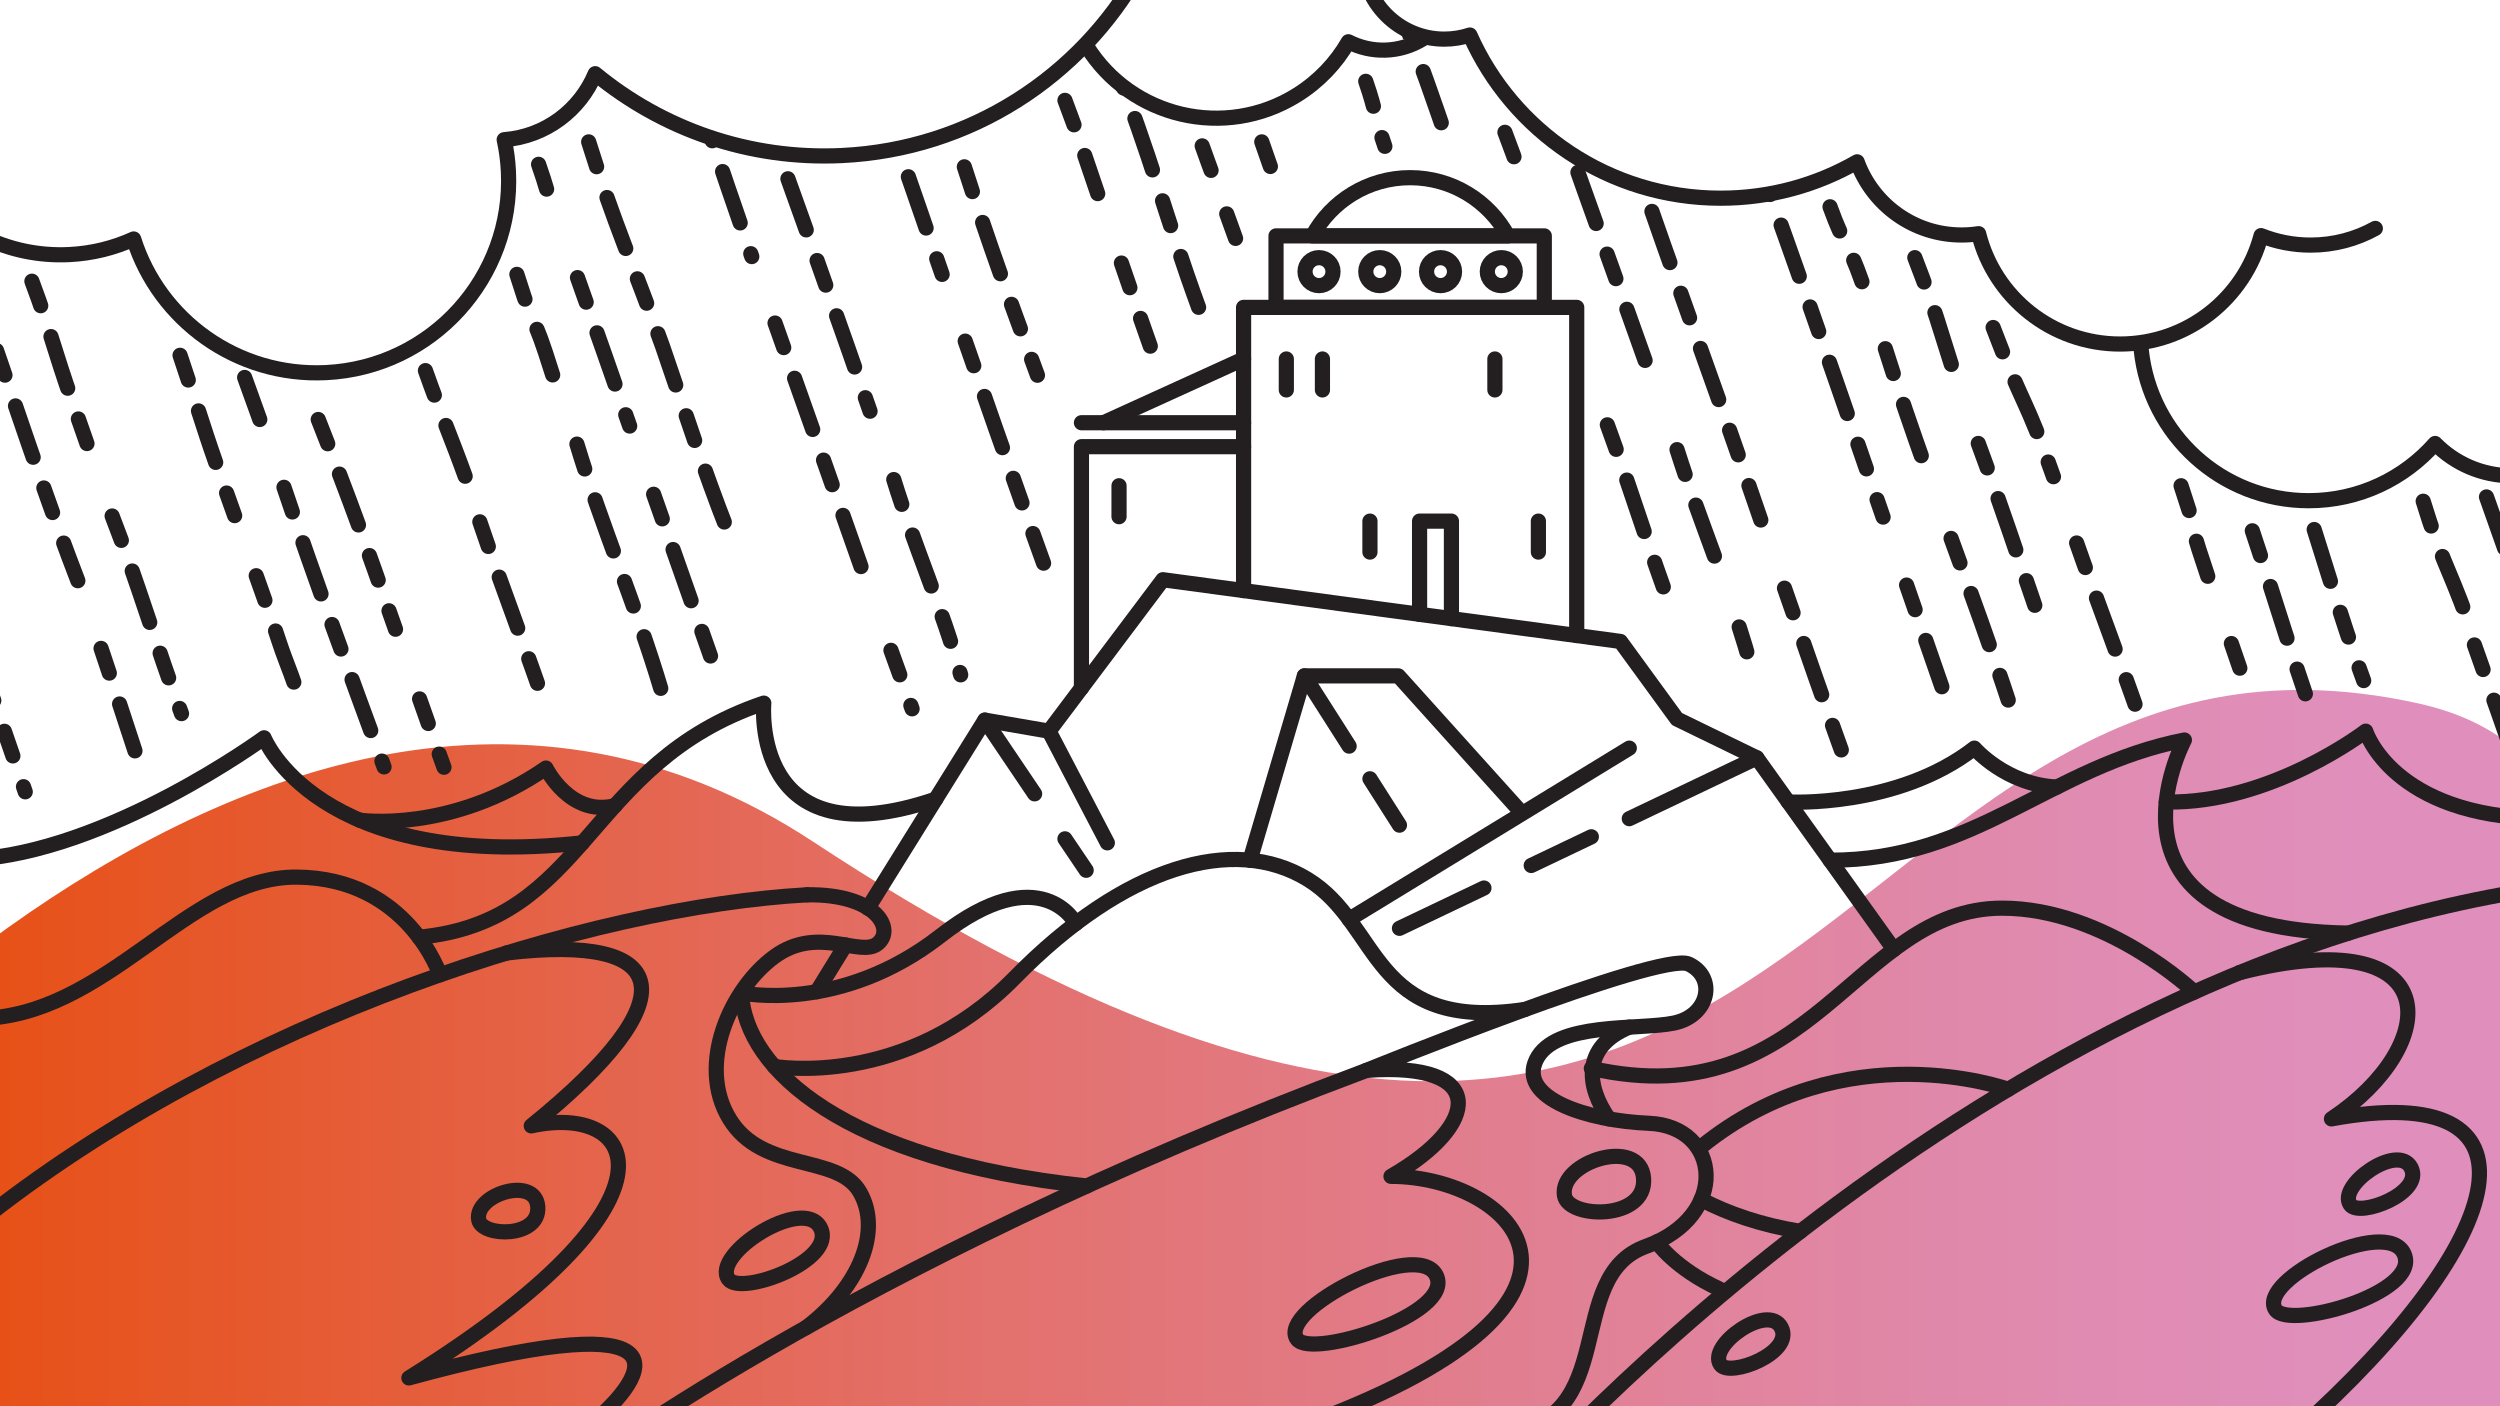 <?xml version="1.0" encoding="UTF-8"?>
<svg xmlns="http://www.w3.org/2000/svg" xmlns:xlink="http://www.w3.org/1999/xlink" viewBox="0 0 1152 648">
  <defs>
    <style>
      .cls-1 {
        clip-path: url(#clippath-4);
      }

      .cls-2, .cls-3 {
        fill: #fff;
      }

      .cls-4, .cls-5, .cls-6 {
        fill: none;
      }

      .cls-3, .cls-5, .cls-6 {
        stroke: #231f20;
        stroke-linecap: round;
        stroke-linejoin: round;
        stroke-width: 7px;
      }

      .cls-7 {
        isolation: isolate;
      }

      .cls-8 {
        clip-path: url(#clippath-3);
      }

      .cls-9 {
        mix-blend-mode: multiply;
      }

      .cls-10 {
        clip-path: url(#clippath-2);
      }

      .cls-5 {
        stroke-dasharray: 12 15 25 15;
      }

      .cls-11 {
        fill: url(#linear-gradient);
      }
    </style>
    <clipPath id="clippath">
      <rect class="cls-4" x="9.19" y="-784.53" width="1152" height="648"/>
    </clipPath>
    <clipPath id="clippath-2">
      <rect class="cls-4" width="1152" height="648"/>
    </clipPath>
    <linearGradient id="linear-gradient" x1="-72.58" y1="658.52" x2="1186" y2="658.52" gradientUnits="userSpaceOnUse">
      <stop offset=".02" stop-color="#e84e0f"/>
      <stop offset=".15" stop-color="#e6592e"/>
      <stop offset=".41" stop-color="#e3706b"/>
      <stop offset=".64" stop-color="#e18196"/>
      <stop offset=".82" stop-color="#e08bb1"/>
      <stop offset=".92" stop-color="#e08fbc"/>
    </linearGradient>
    <clipPath id="clippath-3">
      <rect class="cls-4" x="9.19" y="-784.53" width="1152" height="648"/>
    </clipPath>
    <clipPath id="clippath-4">
      <rect class="cls-4" width="1152" height="648"/>
    </clipPath>
  </defs>
  <g class="cls-7">
    <g id="Layer_1" data-name="Layer 1">
      <rect class="cls-2" x="0" width="1152" height="648"/>
      <g class="cls-9">
        <g class="cls-10">
          <path class="cls-11" d="M1449.52,679.65c36.17-84.72,108.31,4.88-102.16-37.41-232.55-46.73-75.48-283.73-233.62-318.25-280.51-61.22-275.8,368.74-739.05,63.87C112.18,215.1-170.4,596.54-170.4,596.54l350.55,402.56,1269.36-319.45Z"/>
        </g>
      </g>
      <g class="cls-9">
        <g class="cls-8">
          <g>
            <path class="cls-6" d="M186.76-112.1C110.25-36.02,34.25,39.98-41.87,116.52"/>
            <path class="cls-6" d="M347.03-98.33c-68.78,118.31-135.78,237.31-205.25,355.78"/>
            <path class="cls-6" d="M505.17-212.71c-38.92,150.69-79.92,297.69-121.92,450.69-10,37-18,72-27.58,108.06"/>
            <path class="cls-6" d="M585.19,376.26c.37-228.15,1.29-455.21.92-683.1"/>
            <path class="cls-6" d="M814.71,346.04c-49.46-187.06-100.46-374.06-150.36-560.65"/>
            <path class="cls-6" d="M1028.58,257.45c-14.11-24.09-28.16-48.21-42.18-72.35-14.02-24.15-28.01-48.31-41.98-72.49-13.99-24.2-27.96-48.41-41.94-72.61-13.97-24.19-28-48.34-41.95-72.55-13.42-23.28-25.5-47.49-39.91-70.17-1.76-2.78-21.93-39.98-23.58-42.82"/>
            <path class="cls-6" d="M1212.24,116.52c-72.99-73.54-147.99-145.54-220.04-220.07"/>
          </g>
        </g>
      </g>
      <g class="cls-9">
        <g class="cls-1">
          <g>
            <path class="cls-6" d="M341.65,457.51c1.64,35.58,48.07,77.23,159.08,89"/>
            <path class="cls-6" d="M-11.11,564.47c120.23-96.45,284.6-146.72,383.09-152.15"/>
            <path class="cls-6" d="M783.88,552.73c12.57,6.55,27.66,11.76,45.76,14.7"/>
            <path class="cls-6" d="M750.78,473.29c-22.19,9.22-19.74,27.44-9.41,42.29"/>
            <path class="cls-6" d="M261.27,681.3s127.02-97.8,368.42-188.08"/>
            <path class="cls-6" d="M691.91,660.25c55.7-4.75,27.85-72,66.57-85.92,38.72-13.92,34.64-55.36,1.36-56.72-28.42-1.16-60.45-11.55-51.96-29.21,8.57-17.83,47.21-13.58,63.51-16.98,16.3-3.4,19.7-21.06,6.79-27.17-12.91-6.11-148.49,48.98-148.49,48.98,56.11-4.15,52.72,25.06,11.28,48.83,55.7,0,118.87,57.74-44.15,116.15"/>
            <path class="cls-6" d="M720.91,550.95c1.81,10.73,37.81,11.53,36.45-7.94-1.36-19.47-39.09-7.68-36.45,7.94Z"/>
            <path class="cls-6" d="M1082.99,555.11c4.18,6.07,34-5.38,28.01-17.02-5.99-11.65-34.09,8.19-28.01,17.02Z"/>
            <path class="cls-6" d="M792.79,628.79c4.18,6.07,34-5.38,28.01-17.02-5.99-11.65-34.09,8.19-28.01,17.02Z"/>
            <path class="cls-6" d="M220.57,562.03c1.35,8.02,28.25,8.62,27.23-5.93-1.01-14.55-29.2-5.74-27.23,5.93Z"/>
            <path class="cls-6" d="M597.72,617.1c6.64,9.12,72.66-11.57,64.14-29.28-8.52-17.7-73.8,16-64.14,29.28Z"/>
            <path class="cls-6" d="M1048.53,603.49c6.06,9.41,67.06-7.54,59.32-25.56-7.74-18.03-68.14,11.86-59.32,25.56Z"/>
            <path class="cls-6" d="M335.69,589.44c5.57,7.85,50.08-8.5,42.35-23.66-7.74-15.16-50.46,12.23-42.35,23.66Z"/>
            <path class="cls-6" d="M763.39,572.31s8.33,12.2,29.05,21.71"/>
            <path class="cls-6" d="M356.8,491.42s60.35,10.56,110.78-40.89,100.87-66.23,135-45.34c34.13,20.89,28.8,70.55,99.99,59.98"/>
            <path class="cls-6" d="M341.65,457.51s45.45,9.83,91.81-26.34c46.36-36.17,62.27-5.63,62.27-5.63"/>
            <polyline class="cls-6" points="399.91 418.48 453.83 331.83 483.38 336.92 535.85 267.13 746.7 295.58 772.74 331.32 809.53 349.22 872.72 437.52"/>
            <line class="cls-6" x1="490.73" y1="386.54" x2="500.5" y2="401.02"/>
            <line class="cls-6" x1="453.83" y1="331.83" x2="476.75" y2="365.8"/>
            <line class="cls-6" x1="483.38" y1="336.92" x2="510.26" y2="388.38"/>
            <line class="cls-6" x1="621.68" y1="423.61" x2="750.78" y2="344.74"/>
            <line class="cls-6" x1="750.78" y1="377.24" x2="809.53" y2="349.22"/>
            <line class="cls-6" x1="705.59" y1="398.81" x2="733.29" y2="385.59"/>
            <line class="cls-6" x1="644.87" y1="427.77" x2="683.8" y2="409.2"/>
            <polyline class="cls-6" points="576 396.38 601.06 311.45 644.36 311.45 700.4 373.66"/>
            <line class="cls-6" x1="631.27" y1="358.87" x2="644.87" y2="380.23"/>
            <line class="cls-6" x1="601.06" y1="311.45" x2="621.68" y2="343.81"/>
            <path class="cls-6" d="M371.99,412.32c32.03-.44,40.58,15.98,32.43,22.51-8.15,6.53-27.48-8.75-47.62,6.02s-35.93,49.62-20.65,74.73c15.28,25.12,49.92,15.95,60.11,33.78,10.19,17.83-.15,43.72-24.78,62.36"/>
            <path class="cls-6" d="M233.54,439.12c76.12-8.97,84.98,20.07,11.27,79.68,49.06-10.7,75.55,33.94-56.39,116.15,121.25-33.11,116.66-7.13,85.08,20.38"/>
            <line class="cls-6" x1="389.61" y1="435.46" x2="376.37" y2="456.99"/>
            <path class="cls-6" d="M-11.11,469.38c60.45,0,97.13-65.72,148.08-65.21,50.94.51,65.76,45.02,65.76,45.02"/>
            <path class="cls-6" d="M193.07,431.87c77.88-7.33,76.35-80.04,158.88-107.87,0,0-6.62,73.55,79.22,44.25"/>
            <path class="cls-6" d="M-13.32,396.04c62.66-3.08,135-56.06,135-56.06,0,0,24.44,61.82,146.67,48.4"/>
            <path class="cls-6" d="M165.75,377.94s42.02,6.22,85.83-24.02c0,0,11.11,22.6,31.79,17.32"/>
            <path class="cls-6" d="M691.49,694.55s211.67-246.42,480.14-285.35"/>
            <path class="cls-6" d="M1031.93,448.21c96.91-24.68,93.34,33.59,42.4,67.37,101.38-18.69,84.57,54.15-16.3,144.32"/>
            <path class="cls-6" d="M733.29,492.31c102.11,22.91,121.44-73.79,189.23-73.83,47.89-.03,88.61,38.63,88.61,38.63"/>
            <path class="cls-6" d="M783.88,528.47c66.29-53.79,141.47-26.51,141.47-26.51"/>
            <path class="cls-6" d="M843.28,396.38c67.01.15,101.14-43.16,163.29-55.38,0,0-46.54,87.26,75.56,88.97"/>
            <path class="cls-6" d="M824.08,369.55s50.04,2.87,85.7-24.81c0,0,14.61,16.94,38.05,17.92"/>
            <path class="cls-6" d="M998.2,369.55c48.11,1,91.92-32.63,91.92-32.63,0,0,12.23,39.37,81.51,40.32"/>
            <polyline class="cls-6" points="726.55 292.86 726.55 141.64 573.04 141.64 573.04 272.15"/>
            <polyline class="cls-6" points="573.04 205.83 498.33 205.83 498.33 317.05"/>
            <polyline class="cls-6" points="654.14 283.09 654.14 240.13 668.82 240.13 668.82 285.07"/>
            <line class="cls-6" x1="592.74" y1="165.42" x2="592.74" y2="179.68"/>
            <line class="cls-6" x1="609.38" y1="165.42" x2="609.38" y2="179.68"/>
            <line class="cls-6" x1="688.85" y1="165.42" x2="688.85" y2="179.68"/>
            <line class="cls-6" x1="708.89" y1="240.13" x2="708.89" y2="254.4"/>
            <line class="cls-6" x1="631.27" y1="240.13" x2="631.27" y2="254.4"/>
            <line class="cls-6" x1="515.65" y1="223.83" x2="515.65" y2="238.09"/>
            <line class="cls-6" x1="498.33" y1="194.79" x2="573.04" y2="194.79"/>
            <rect class="cls-6" x="587.99" y="108.7" width="123.62" height="32.94"/>
            <g>
              <circle class="cls-6" cx="607.8" cy="125.17" r="6.45"/>
              <circle class="cls-6" cx="635.8" cy="125.17" r="6.45"/>
              <circle class="cls-6" cx="663.8" cy="125.17" r="6.45"/>
              <circle class="cls-6" cx="691.8" cy="125.17" r="6.45"/>
            </g>
            <path class="cls-6" d="M694.83,108.7h-90.07c8.66-15.98,25.58-26.83,45.03-26.83s36.37,10.85,45.04,26.83Z"/>
            <line class="cls-6" x1="508.51" y1="194.79" x2="573.04" y2="165.42"/>
            <g>
              <path class="cls-5" d="M-86.69,84.09C-53.75,177.45-20.75,270.45,11.63,364.86"/>
              <path class="cls-5" d="M46.57,298.78c5.3,15.71,10.49,31.45,15.62,47.21"/>
              <path class="cls-5" d="M-24.37,98.5C-2.75,154.45,14.25,211.45,35.87,267.59"/>
              <path class="cls-5" d="M51.67,237.77c11.58,29.69,20.58,60.69,31.98,91.06"/>
              <path class="cls-5" d="M14.7,129.58c9.16,24.62,9.92,30.7,18.62,55.48,2.51,7.14,5,14.28,7.49,21.43"/>
              <path class="cls-5" d="M118.06,265.29c3.65,10.28,7.36,20.56,10.74,30.93,3.15,9.64,7.59,18.9,9.69,28.87"/>
              <path class="cls-5" d="M82.97,163.72c15.28,45.48,9.28,29.74,25.16,73.88"/>
              <path class="cls-5" d="M130.86,224.55c14.39,42.9,30.39,85.9,46.11,128.83"/>
              <path class="cls-5" d="M103.58,148.53c5.41,14.91,10.78,29.83,16.13,44.77"/>
              <path class="cls-5" d="M193.35,322.06c3.68,10.52,7.42,21.02,11.23,31.49"/>
              <path class="cls-5" d="M146.65,193.3c16.67,42.4,20.6,54.16,35.6,96.65"/>
              <path class="cls-5" d="M221.11,240.46c10.14,29.99,21.14,57.99,31.41,88.47"/>
              <path class="cls-5" d="M196.04,170.78c6.86,19.43,11.88,30.81,18.87,50.2"/>
              <path class="cls-5" d="M265.85,204.65c11.4,37.8,27.4,74.8,38.77,113.04"/>
              <path class="cls-5" d="M238.18,126.43c10.29,32.73,6.07,13.02,16.49,46.33"/>
              <path class="cls-5" d="M301.19,227.76c8.94,25.45,17.89,50.89,26.86,76.33"/>
              <path class="cls-5" d="M266.11,127.92c8.06,22.79,16.13,45.57,24.05,68.4"/>
              <path class="cls-5" d="M248.18,75.72c4.44,12.9,2.21,7.6,6.73,20.47"/>
              <path class="cls-5" d="M271.26,65.38c12.01,38.72,19.99,55.07,33.99,94.07,10,29,19,57,30.06,85.14"/>
              <path class="cls-5" d="M410.55,299.67c3.24,8.99,6.48,17.97,9.74,26.95"/>
              <path class="cls-5" d="M357.14,148.86c14.11,39.59,28.11,79.59,42.09,119.26"/>
              <path class="cls-5" d="M324.38,53.47c7.18,21.64,14.55,43.22,22.04,64.76"/>
              <path class="cls-5" d="M411.85,220.98c9.4,30.47,22.4,59.47,30.83,89.99"/>
              <path class="cls-5" d="M353.97,56.97c12.41,34.39,24.66,68.85,36.76,103.35,3.41,9.72,6.81,19.44,10.19,29.17"/>
              <path class="cls-5" d="M444.77,157.19c9.22,26.59,18.5,53.16,27.97,79.67,2.7,7.55,5.41,15.1,8.14,22.65"/>
              <path class="cls-5" d="M409.72,55.94c8.18,23.48,16.29,46.99,24.41,70.5"/>
              <path class="cls-5" d="M444.37,76.87c13.29,41.24,18.88,55.58,33.69,96.04"/>
              <path class="cls-5" d="M516.75,121.22c4.37,12.79,8.77,25.56,13.31,38.29"/>
              <path class="cls-5" d="M490.73,46.25c7.47,19.81,8.22,22.93,15.09,42.96"/>
              <path class="cls-5" d="M513.39,29.38c16.52,40.96,23.86,71.07,38.92,112.23"/>
              <path class="cls-5" d="M565.28,98.56c2.92,8.04,5.83,16.08,8.71,24.14"/>
              <path class="cls-5" d="M553.97,67.22c3.01,8.5,2.25,6.17,5.31,14.65"/>
              <path class="cls-5" d="M581.43,65.38c4.66,13.54,2.32,6.61,7.12,20.09"/>
              <path class="cls-5" d="M629.34,37.47c5.39,15.72,3.4,14.25,8.81,29.96"/>
              <path class="cls-5" d="M646.33,7.71c7.75,19.62,14.66,39.55,21.45,59.51"/>
              <path class="cls-5" d="M740.66,195.76c10.59,28.69,19.59,58.69,30.71,88.12"/>
              <path class="cls-5" d="M693.47,60.97c9.04,24.21,0,0,8.64,24.36"/>
              <path class="cls-5" d="M801.41,288.89c1.84,5.71,3.59,11.46,5.2,17.24"/>
              <path class="cls-5" d="M772.77,207.19c5.34,16.94,11.59,33.57,17.68,50.25"/>
              <path class="cls-5" d="M718.15,53.96c14.1,40.49,29.1,81.49,43.25,121.48"/>
              <path class="cls-5" d="M822.29,271.03c6.4,18.65,21.83,62.64,28.56,81.17"/>
              <path class="cls-5" d="M752.42,71.89c18.83,55.57,39.83,111.57,58.96,167.74"/>
              <path class="cls-5" d="M878.55,269.6c5.4,15.62,10.82,31.24,16.26,46.85"/>
              <path class="cls-5" d="M811.62,78.32c14.99,41.43,29.51,83.03,43.92,124.67,4.07,11.76,8.13,23.52,12.19,35.28"/>
              <path class="cls-5" d="M899.06,248.11c9.32,25.61,18.69,51.21,27.2,77.1"/>
              <path class="cls-5" d="M868.76,160.68c5.91,18.85,12.34,37.52,18.98,56.13"/>
              <path class="cls-5" d="M843.28,95.28c6.79,18.81,8.07,15.67,14.7,34.54"/>
              <path class="cls-5" d="M911.59,204.34c9.57,25.75,18.16,51.84,27.15,77.8"/>
              <path class="cls-5" d="M882.35,118.72c10.63,27.67,9.9,27.74,19.05,56.29"/>
              <path class="cls-5" d="M956.91,250.21c7.32,21.1,22.65,61.47,29.8,82.64"/>
              <path class="cls-5" d="M918.44,150.92c14,37.14,14.81,31.53,27.8,68.74"/>
              <path class="cls-5" d="M1028.22,296.55c2.83,8.18,5.64,16.38,8.39,24.59"/>
              <path class="cls-5" d="M1005.04,223.83c13.92,42.28-1.79-.38,12.3,41.72"/>
              <path class="cls-5" d="M1037.87,244.59c11.42,34.26,16.78,53.47,28.64,87.24"/>
              <path class="cls-5" d="M1058.05,218.33c10.2,30.12,20.2,65.79,31.13,95.28"/>
              <path class="cls-5" d="M1136.69,203.56c13.21,36.67,26,73.48,38.85,110.27,3.56,10.18,7.12,20.36,10.7,30.53"/>
              <path class="cls-5" d="M1140.21,297.19c2.97,8.52,19.01,53.55,21.74,62.15"/>
              <path class="cls-5" d="M1116.61,230.96c8.29,27.07,10.81,28.21,20.53,54.79"/>
            </g>
            <path class="cls-3" d="M-7.85,109.09c11.93,5.88,25.48,8.91,39.71,8.22,10.6-.51,20.63-3.04,29.73-7.19,11.82,37.34,47.62,63.55,88.58,61.58,48.8-2.35,86.46-43.82,84.11-92.62-.24-5.04-.9-9.95-1.95-14.71,19.12-1.47,34.99-13.69,41.94-30.41,30.77,25.35,70.72,39.78,113.69,37.71,59.33-2.86,109.89-36.47,137.02-84.68"/>
            <path class="cls-3" d="M986.68,161.26c4.06,39.03,37.05,69.46,77.16,69.46,23.21,0,44.04-10.2,58.25-26.36,9.01,9.18,21.56,14.87,35.45,14.87,27.45,0,49.7-22.25,49.7-49.71"/>
            <path class="cls-3" d="M627.86-19.62c0,20.79,16.86,37.65,37.65,37.65,4.13,0,8.1-.67,11.82-1.89,19.63,44.29,63.97,75.19,115.54,75.19,22.9,0,44.38-6.1,62.9-16.76,7.14,19.66,25.99,33.71,48.12,33.71,2.67,0,5.3-.2,7.86-.6h0c7.3,29.21,33.72,50.85,65.19,50.85,31.15,0,57.36-21.2,64.96-49.96,7.06,2.82,14.76,4.37,22.82,4.37,10.82,0,20.99-2.79,29.83-7.69"/>
            <path class="cls-3" d="M500.73,21.28c20.48,32.96,63.8,43.08,96.76,22.6,10.22-6.35,18.24-14.89,23.84-24.64,10.56,5.42,23.61,5.32,34.42-1.4"/>
          </g>
        </g>
      </g>
    </g>
  </g>
</svg>